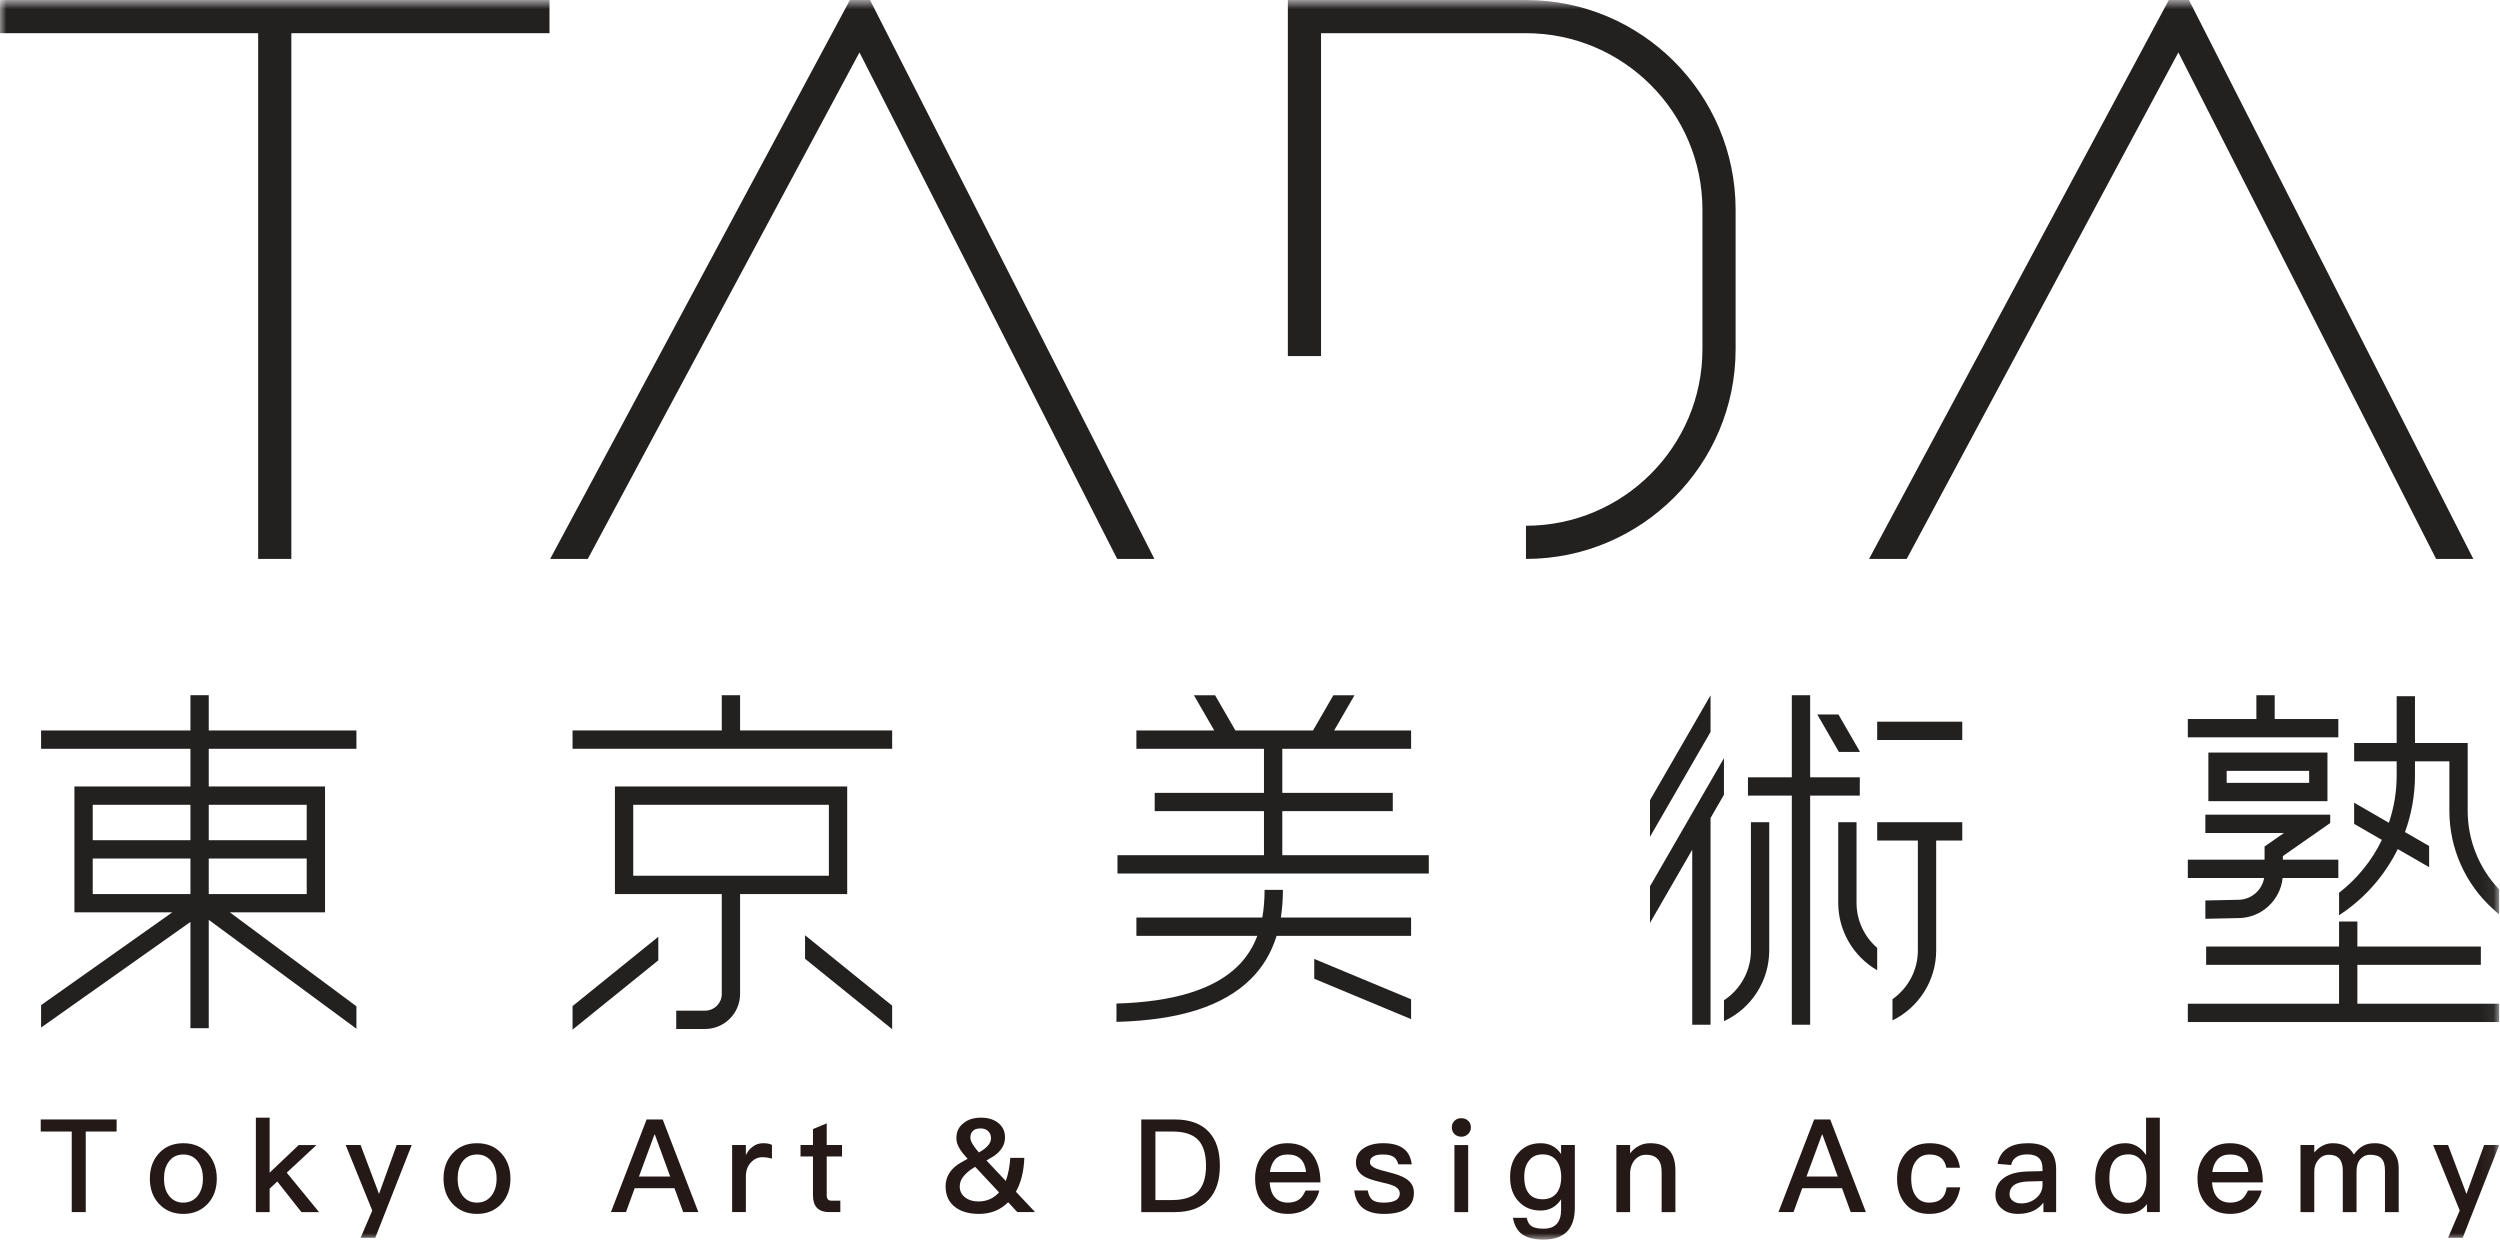 <?xml version="1.0" encoding="UTF-8"?>
<svg width="192px" height="96px" viewBox="0 0 192 96" version="1.1" xmlns="http://www.w3.org/2000/svg" xmlns:xlink="http://www.w3.org/1999/xlink">
    <!-- Generator: Sketch 53.2 (72643) - https://sketchapp.com -->
    <title>Group 31</title>
    <desc>Created with Sketch.</desc>
    <defs>
        <polygon id="path-1" points="0 96 191.936 96 191.936 0.799 0 0.799"></polygon>
    </defs>
    <g id="Page-1" stroke="none" stroke-width="1" fill="none" fill-rule="evenodd">
        <g id="Group-31" transform="translate(0, -0.799)">
            <path d="M16.032,69.462 L23.555,69.462 L23.555,66.733 L16.032,66.733 L16.032,69.462 Z M16.032,65.326 L23.555,65.326 L23.555,62.607 L16.032,62.607 L16.032,65.326 Z M7.122,65.326 L14.626,65.326 L14.626,62.607 L7.122,62.607 L7.122,65.326 Z M7.122,69.462 L14.626,69.462 L14.626,66.733 L7.122,66.733 L7.122,69.462 Z M24.962,70.868 L24.962,61.201 L16.032,61.201 L16.032,58.305 L27.373,58.305 L27.373,56.898 L16.032,56.898 L16.032,54.192 L14.626,54.192 L14.626,56.898 L3.155,56.898 L3.155,58.305 L14.626,58.305 L14.626,61.201 L5.716,61.201 L5.716,70.868 L13.23,70.868 L3.155,77.992 L3.155,79.715 L14.626,71.603 L14.626,79.763 L16.032,79.763 L16.032,71.443 L27.373,79.805 L27.373,78.082 L17.654,70.868 L24.962,70.868 Z" id="Fill-1" fill="#232020"></path>
            <g id="Group-50">
                <path d="M144.168,65.35 L147.292,65.35 L147.292,73.797 C147.292,75.299 146.546,76.691 145.342,77.535 L145.342,79.163 C147.385,78.168 148.698,76.079 148.698,73.797 L148.698,65.35 L150.701,65.35 L150.701,63.943 L144.168,63.943 L144.168,65.35 Z" id="Fill-2" fill="#232020"></path>
                <mask id="mask-2" fill="white">
                    <use xlink:href="#path-1"></use>
                </mask>
                <g id="Clip-5"></g>
                <polygon id="Fill-4" fill="#232020" mask="url(#mask-2)" points="144.168 57.63 150.701 57.63 150.701 56.224 144.168 56.224"></polygon>
                <polygon id="Fill-6" fill="#232020" mask="url(#mask-2)" points="142.832 58.547 142.832 58.512 141.192 55.672 139.568 55.672 141.228 58.547"></polygon>
                <polygon id="Fill-7" fill="#232020" mask="url(#mask-2)" points="142.832 60.496 142.353 60.496 142.353 60.496 139.019 60.496 139.019 54.192 137.612 54.192 137.612 60.496 134.243 60.496 134.243 61.902 137.612 61.902 137.612 79.498 139.019 79.498 139.019 61.902 142.832 61.902"></polygon>
                <path d="M134.471,73.798 C134.471,75.35 133.676,76.784 132.401,77.618 L132.401,79.222 C134.513,78.251 135.877,76.123 135.877,73.798 L135.877,63.943 L134.471,63.943 L134.471,73.798 Z" id="Fill-8" fill="#232020" mask="url(#mask-2)"></path>
                <path d="M142.582,70.141 L142.582,63.943 L141.176,63.943 L141.176,70.141 C141.176,72.284 142.334,74.257 144.168,75.314 L144.168,73.597 C143.18,72.743 142.582,71.486 142.582,70.141" id="Fill-9" fill="#232020" mask="url(#mask-2)"></path>
                <polygon id="Fill-10" fill="#232020" mask="url(#mask-2)" points="131.37 54.198 126.72 62.253 126.72 65.066 131.37 57.011"></polygon>
                <polygon id="Fill-11" fill="#232020" mask="url(#mask-2)" points="132.4 59.025 126.719 68.866 126.719 71.678 129.963 66.058 129.963 79.498 131.37 79.498 131.37 63.763 131.371 63.763 131.371 63.622 132.4 61.838"></polygon>
                <polygon id="Fill-12" fill="#232020" mask="url(#mask-2)" points="68.518 56.898 56.839 56.898 56.839 54.192 55.432 54.192 55.432 56.898 43.972 56.898 43.972 58.304 68.518 58.304"></polygon>
                <path d="M48.632,68.056 L63.658,68.056 L63.658,62.608 L48.632,62.608 L48.632,68.056 Z M65.065,61.201 L47.226,61.201 L47.226,69.462 L55.432,69.462 L55.432,77.134 C55.432,77.842 54.856,78.418 54.148,78.418 L51.934,78.418 L51.934,79.824 L54.148,79.824 C55.632,79.824 56.839,78.617 56.839,77.134 L56.839,69.462 L65.065,69.462 L65.065,61.201 Z" id="Fill-13" fill="#232020" mask="url(#mask-2)"></path>
                <polygon id="Fill-14" fill="#232020" mask="url(#mask-2)" points="43.972 79.875 50.558 74.552 50.558 72.743 43.972 78.066"></polygon>
                <polygon id="Fill-15" fill="#232020" mask="url(#mask-2)" points="61.828 74.435 68.517 79.842 68.517 78.034 61.828 72.626"></polygon>
                <polygon id="Fill-16" fill="#232020" mask="url(#mask-2)" points="98.48 63.095 106.966 63.095 106.966 61.689 98.48 61.689 98.48 58.305 108.373 58.305 108.373 56.899 102.463 56.899 104.026 54.193 102.403 54.193 100.84 56.899 94.879 56.899 93.317 54.193 91.692 54.193 93.254 56.899 87.275 56.899 87.275 58.305 97.073 58.305 97.073 61.689 88.681 61.689 88.681 63.095 97.073 63.095 97.073 66.479 85.822 66.479 85.822 67.885 109.731 67.885 109.731 66.479 98.48 66.479"></polygon>
                <path d="M108.372,71.268 L98.368,71.268 C98.474,70.604 98.527,69.896 98.527,69.141 L97.12,69.141 C97.12,69.914 97.061,70.62 96.944,71.268 L87.275,71.268 L87.275,72.674 L96.561,72.674 C96.226,73.567 95.735,74.328 95.077,74.982 C93.27,76.776 90.134,77.747 85.744,77.871 L85.744,79.279 C90.581,79.152 93.966,78.068 96.068,75.979 C96.986,75.068 97.641,73.973 98.043,72.674 L108.372,72.674 L108.372,71.268 Z" id="Fill-17" fill="#232020" mask="url(#mask-2)"></path>
                <polygon id="Fill-18" fill="#232020" mask="url(#mask-2)" points="100.933 75.968 108.372 79.068 108.372 77.544 100.933 74.445"></polygon>
                <polygon id="Fill-19" fill="#232020" mask="url(#mask-2)" points="179.584 56.019 174.697 56.019 174.697 54.192 173.29 54.192 173.29 56.019 168.025 56.019 168.025 57.425 179.584 57.425"></polygon>
                <path d="M171.009,60.923 L177.343,60.923 L177.343,60.002 L171.009,60.002 L171.009,60.923 Z M169.603,62.329 L178.749,62.329 L178.749,58.595 L169.603,58.595 L169.603,62.329 Z" id="Fill-20" fill="#232020" mask="url(#mask-2)"></path>
                <path d="M171.944,69.901 L169.372,69.955 L169.372,71.362 L171.974,71.307 C173.705,71.27 175.133,69.92 175.307,68.23 L179.584,68.23 L179.584,66.823 L175.325,66.823 L175.325,66.545 L178.961,64.006 L178.961,63.367 L169.372,63.367 L169.372,64.773 L175.405,64.773 L173.919,65.811 L173.919,66.823 L168.025,66.823 L168.025,68.23 L173.886,68.23 C173.722,69.158 172.915,69.88 171.944,69.901" id="Fill-21" fill="#232020" mask="url(#mask-2)"></path>
                <path d="M189.519,63.083 L189.519,57.861 L185.47,57.861 L185.47,54.265 L184.064,54.265 L184.064,57.861 L180.798,57.861 L180.798,58.006 L180.798,59.268 L184.064,59.268 L184.064,60.365 C184.064,61.612 183.856,62.835 183.466,63.988 L180.798,62.448 L180.798,64.072 L182.928,65.302 C182.166,66.88 181.044,68.277 179.64,69.365 L179.64,71.089 C181.594,69.821 183.141,68.051 184.149,66.007 L186.557,67.397 L186.557,65.773 L184.704,64.703 C185.203,63.329 185.47,61.863 185.47,60.365 L185.47,59.268 L188.112,59.268 L188.112,63.083 C188.112,65.946 189.332,68.688 191.459,70.605 L191.936,71.035 L191.936,69.105 C190.394,67.49 189.519,65.331 189.519,63.083" id="Fill-22" fill="#232020" mask="url(#mask-2)"></path>
                <polygon id="Fill-23" fill="#232020" mask="url(#mask-2)" points="181.046 74.899 190.529 74.899 190.529 73.493 181.046 73.493 181.046 71.571 179.64 71.571 179.64 73.083 179.639 73.083 179.639 73.493 169.432 73.493 169.432 74.899 179.639 74.899 179.639 77.884 168.025 77.884 168.025 79.291 191.936 79.291 191.936 77.884 181.046 77.884"></polygon>
                <polygon id="Fill-24" fill="#232020" mask="url(#mask-2)" points="19.826 43.724 22.375 43.724 22.375 3.348 42.201 3.348 42.201 0.799 0 0.799 0 3.348 19.826 3.348"></polygon>
                <polygon id="Fill-25" fill="#232020" mask="url(#mask-2)" points="65.273 0.8 42.251 43.725 45.142 43.725 66.007 4.825 85.799 43.725 88.659 43.725 66.817 0.8"></polygon>
                <polygon id="Fill-26" fill="#232020" mask="url(#mask-2)" points="187.093 43.724 189.952 43.724 168.111 0.799 166.567 0.799 143.543 43.724 146.435 43.724 167.299 4.825"></polygon>
                <path d="M133.295,27.625 L133.295,16.899 C133.295,8.021 126.072,0.8 117.195,0.8 L98.907,0.8 L98.907,28.144 L101.456,28.144 L101.456,3.348 L117.195,3.348 C124.668,3.348 130.747,9.427 130.747,16.899 L130.747,27.625 C130.747,35.097 124.668,41.176 117.195,41.176 L117.195,43.725 C126.072,43.725 133.295,36.502 133.295,27.625" id="Fill-27" fill="#232020" mask="url(#mask-2)"></path>
                <polygon id="Fill-28" fill="#241917" mask="url(#mask-2)" points="8.956 86.774 8.956 87.701 6.585 87.701 6.585 93.888 5.509 93.888 5.509 87.701 3.128 87.701 3.128 86.774"></polygon>
                <path d="M12.944,90.043 C12.705,90.371 12.595,90.8 12.595,91.317 C12.595,91.836 12.705,92.254 12.944,92.583 C13.213,92.962 13.591,93.161 14.08,93.161 C14.567,93.161 14.946,92.962 15.225,92.583 C15.464,92.244 15.584,91.826 15.584,91.317 C15.584,90.8 15.464,90.371 15.225,90.043 C14.946,89.654 14.567,89.465 14.08,89.465 C13.591,89.465 13.213,89.654 12.944,90.043 M15.953,89.375 C16.411,89.884 16.65,90.531 16.65,91.317 C16.65,92.095 16.421,92.742 15.963,93.241 C15.484,93.759 14.856,94.027 14.08,94.027 C13.302,94.027 12.674,93.759 12.197,93.241 C11.738,92.742 11.508,92.095 11.508,91.317 C11.508,90.531 11.738,89.884 12.207,89.375 C12.674,88.857 13.302,88.598 14.08,88.598 C14.856,88.598 15.484,88.857 15.953,89.375" id="Fill-29" fill="#241917" mask="url(#mask-2)"></path>
                <polygon id="Fill-30" fill="#241917" mask="url(#mask-2)" points="20.708 86.636 20.708 90.86 22.939 88.738 24.305 88.738 22.022 90.86 24.503 93.889 23.148 93.889 21.296 91.537 20.708 92.085 20.708 93.889 19.651 93.889 19.651 86.636"></polygon>
                <polygon id="Fill-31" fill="#241917" mask="url(#mask-2)" points="27.694 88.737 29.108 92.493 30.464 88.737 31.619 88.737 28.82 95.86 27.694 95.86 28.59 93.768 26.548 88.737"></polygon>
                <path d="M35.497,90.043 C35.258,90.371 35.148,90.8 35.148,91.317 C35.148,91.836 35.258,92.254 35.497,92.583 C35.767,92.962 36.144,93.161 36.633,93.161 C37.121,93.161 37.5,92.962 37.779,92.583 C38.018,92.244 38.138,91.826 38.138,91.317 C38.138,90.8 38.018,90.371 37.779,90.043 C37.5,89.654 37.121,89.465 36.633,89.465 C36.144,89.465 35.767,89.654 35.497,90.043 M38.506,89.375 C38.965,89.884 39.203,90.531 39.203,91.317 C39.203,92.095 38.975,92.742 38.516,93.241 C38.038,93.759 37.41,94.027 36.633,94.027 C35.856,94.027 35.228,93.759 34.75,93.241 C34.292,92.742 34.062,92.095 34.062,91.317 C34.062,90.531 34.292,89.884 34.76,89.375 C35.228,88.857 35.856,88.598 36.633,88.598 C37.41,88.598 38.038,88.857 38.506,89.375" id="Fill-32" fill="#241917" mask="url(#mask-2)"></path>
                <path d="M51.472,91.158 L50.296,87.94 L50.257,87.94 L49.072,91.158 L51.472,91.158 Z M50.895,86.774 L53.634,93.888 L52.469,93.888 L51.801,92.054 L48.743,92.054 L48.075,93.888 L46.919,93.888 L49.659,86.774 L50.895,86.774 Z" id="Fill-33" fill="#241917" mask="url(#mask-2)"></path>
                <path d="M59.286,88.727 L59.286,89.783 C59.027,89.704 58.778,89.673 58.538,89.673 C58.22,89.673 57.931,89.803 57.682,90.062 C57.413,90.341 57.283,90.709 57.283,91.158 L57.283,93.888 L56.227,93.888 L56.227,88.737 L57.283,88.737 L57.283,89.514 C57.413,89.235 57.582,89.026 57.782,88.886 C58.02,88.687 58.3,88.597 58.618,88.597 C58.877,88.597 59.106,88.637 59.286,88.727" id="Fill-34" fill="#241917" mask="url(#mask-2)"></path>
                <path d="M63.492,88.737 L64.668,88.737 L64.668,89.614 L63.492,89.614 L63.492,92.603 C63.492,92.742 63.522,92.841 63.582,92.912 C63.641,92.971 63.731,93.011 63.861,93.011 L64.538,93.011 L64.538,93.888 L63.691,93.888 C63.253,93.888 62.925,93.768 62.725,93.54 C62.526,93.32 62.436,93.011 62.436,92.603 L62.436,89.614 L61.48,89.614 L61.48,88.737 L62.436,88.737 L62.436,87.511 L63.492,87.073 L63.492,88.737 Z" id="Fill-35" fill="#241917" mask="url(#mask-2)"></path>
                <path d="M74.724,87.651 C74.585,87.771 74.525,87.95 74.525,88.179 C74.525,88.348 74.615,88.568 74.814,88.846 C74.904,88.976 75.024,89.126 75.183,89.305 C75.183,89.305 75.193,89.296 75.203,89.296 C75.8,88.957 76.109,88.597 76.109,88.219 C76.109,87.99 76.039,87.81 75.9,87.681 C75.76,87.532 75.562,87.463 75.312,87.463 C75.043,87.463 74.844,87.521 74.724,87.651 M76.727,92.374 L74.894,90.411 C74.854,90.43 74.814,90.461 74.774,90.481 C74.465,90.67 74.216,90.879 74.037,91.098 C73.818,91.338 73.708,91.617 73.708,91.925 C73.708,92.274 73.847,92.552 74.136,92.772 C74.396,92.971 74.735,93.071 75.143,93.071 C75.79,93.071 76.318,92.832 76.727,92.374 M73.708,89.026 C73.529,88.747 73.45,88.478 73.45,88.21 C73.45,87.711 73.638,87.323 74.017,87.044 C74.356,86.764 74.804,86.635 75.342,86.635 C75.85,86.635 76.279,86.755 76.617,87.004 C76.995,87.283 77.185,87.661 77.185,88.149 C77.185,88.708 76.906,89.175 76.348,89.574 L75.76,89.922 L77.245,91.497 C77.424,90.999 77.543,90.411 77.593,89.723 L78.669,89.723 C78.63,90.75 78.42,91.617 78.022,92.324 L79.496,93.888 L78.131,93.888 L77.424,93.13 C76.836,93.728 76.089,94.027 75.183,94.027 C74.435,94.027 73.837,93.858 73.389,93.529 C72.871,93.15 72.622,92.613 72.622,91.905 C72.622,91.248 72.921,90.7 73.529,90.252 C73.569,90.212 73.837,90.062 74.316,89.793 C74.017,89.474 73.818,89.215 73.708,89.026" id="Fill-36" fill="#241917" mask="url(#mask-2)"></path>
                <path d="M88.736,92.962 L90.021,92.962 C90.918,92.962 91.586,92.742 92.005,92.315 C92.413,91.886 92.622,91.229 92.622,90.332 C92.622,89.415 92.413,88.758 92.014,88.339 C91.595,87.911 90.938,87.701 90.042,87.701 L88.736,87.701 L88.736,92.962 Z M90.241,86.775 C91.386,86.775 92.254,87.094 92.851,87.741 C93.409,88.339 93.687,89.206 93.687,90.332 C93.687,91.447 93.399,92.315 92.831,92.932 C92.233,93.569 91.367,93.889 90.22,93.889 L87.65,93.889 L87.65,86.775 L90.241,86.775 Z" id="Fill-37" fill="#241917" mask="url(#mask-2)"></path>
                <path d="M97.955,89.813 C97.736,90.042 97.587,90.371 97.527,90.809 L100.307,90.809 C100.207,89.913 99.739,89.464 98.901,89.464 C98.504,89.464 98.194,89.574 97.955,89.813 M100.795,89.455 C101.193,89.972 101.402,90.69 101.412,91.606 L97.507,91.606 C97.547,92.104 97.676,92.493 97.916,92.762 C98.155,93.021 98.483,93.161 98.901,93.161 C99.27,93.161 99.569,93.071 99.799,92.902 C99.977,92.762 100.127,92.533 100.267,92.234 L101.322,92.234 C101.203,92.712 100.975,93.121 100.615,93.439 C100.167,93.828 99.599,94.027 98.912,94.027 C98.155,94.027 97.547,93.788 97.108,93.32 C96.631,92.822 96.392,92.154 96.392,91.307 C96.392,90.541 96.61,89.903 97.068,89.384 C97.507,88.857 98.115,88.597 98.872,88.597 C99.709,88.597 100.356,88.876 100.795,89.455" id="Fill-38" fill="#241917" mask="url(#mask-2)"></path>
                <path d="M108.42,90.222 L107.394,90.222 C107.314,89.944 107.194,89.754 107.024,89.644 C106.846,89.525 106.566,89.465 106.208,89.465 C105.889,89.465 105.65,89.504 105.49,89.605 C105.301,89.704 105.211,89.864 105.211,90.062 C105.211,90.243 105.351,90.391 105.63,90.52 C105.809,90.6 106.148,90.701 106.666,90.829 C107.254,90.969 107.692,91.138 107.971,91.317 C108.38,91.576 108.589,91.936 108.589,92.394 C108.589,93.48 107.821,94.028 106.297,94.028 C104.883,94.028 104.126,93.419 104.006,92.225 L105.042,92.225 C105.102,92.573 105.232,92.823 105.411,92.962 C105.59,93.091 105.869,93.16 106.268,93.16 C107.084,93.16 107.503,92.921 107.503,92.463 C107.503,92.215 107.344,92.016 107.045,91.876 C106.885,91.796 106.537,91.697 106.009,91.576 C105.4,91.438 104.973,91.287 104.733,91.129 C104.335,90.879 104.136,90.531 104.136,90.093 C104.136,89.624 104.325,89.255 104.714,88.996 C105.102,88.728 105.61,88.597 106.228,88.597 C107.563,88.597 108.3,89.135 108.42,90.222" id="Fill-39" fill="#241917" mask="url(#mask-2)"></path>
                <path d="M111.699,93.889 L112.756,93.889 L112.756,88.738 L111.699,88.738 L111.699,93.889 Z M112.756,86.875 C112.895,87.004 112.965,87.173 112.965,87.383 C112.965,87.592 112.885,87.761 112.745,87.9 C112.606,88.03 112.427,88.099 112.228,88.099 C112.019,88.099 111.849,88.03 111.709,87.9 C111.569,87.761 111.5,87.582 111.5,87.383 C111.5,87.173 111.569,87.004 111.709,86.875 C111.849,86.735 112.019,86.676 112.228,86.676 C112.437,86.676 112.616,86.735 112.756,86.875 L112.756,86.875 Z" id="Fill-40" fill="#241917" mask="url(#mask-2)"></path>
                <path d="M117.441,89.923 C117.18,90.222 117.061,90.651 117.061,91.198 C117.061,91.696 117.162,92.095 117.361,92.384 C117.588,92.723 117.959,92.902 118.475,92.902 C118.924,92.902 119.273,92.753 119.532,92.454 C119.772,92.145 119.9,91.727 119.9,91.198 C119.9,90.66 119.772,90.232 119.532,89.923 C119.273,89.605 118.924,89.455 118.475,89.455 C118.028,89.455 117.678,89.605 117.441,89.923 M119.891,89.425 L119.891,88.737 L120.947,88.737 L120.947,93.55 C120.947,95.184 120.139,96 118.546,96 C117.829,96 117.281,95.861 116.901,95.592 C116.523,95.313 116.294,94.895 116.195,94.326 L117.251,94.326 C117.311,94.626 117.43,94.845 117.629,94.975 C117.819,95.094 118.127,95.163 118.546,95.163 C119.442,95.163 119.891,94.675 119.891,93.709 L119.891,92.912 C119.513,93.48 118.995,93.769 118.317,93.769 C117.62,93.769 117.052,93.529 116.624,93.062 C116.184,92.593 115.975,91.976 115.975,91.198 C115.975,90.421 116.184,89.804 116.624,89.325 C117.052,88.837 117.62,88.598 118.317,88.598 C118.995,88.598 119.513,88.867 119.891,89.425" id="Fill-41" fill="#241917" mask="url(#mask-2)"></path>
                <path d="M128.671,90.71 L128.671,93.889 L127.614,93.889 L127.614,90.8 C127.614,89.923 127.206,89.484 126.409,89.484 C126.109,89.484 125.841,89.584 125.622,89.804 C125.383,90.043 125.233,90.371 125.193,90.79 L125.193,93.889 L124.138,93.889 L124.138,88.737 L125.193,88.737 L125.193,89.375 C125.393,89.116 125.622,88.927 125.881,88.797 C126.14,88.658 126.429,88.598 126.747,88.598 C128.023,88.598 128.671,89.296 128.671,90.71" id="Fill-42" fill="#241917" mask="url(#mask-2)"></path>
                <path d="M141.139,91.158 L139.963,87.94 L139.924,87.94 L138.738,91.158 L141.139,91.158 Z M140.561,86.774 L143.301,93.888 L142.135,93.888 L141.468,92.054 L138.41,92.054 L137.742,93.888 L136.586,93.888 L139.326,86.774 L140.561,86.774 Z" id="Fill-43" fill="#241917" mask="url(#mask-2)"></path>
                <path d="M149.769,89.046 C150.168,89.365 150.427,89.844 150.527,90.482 L149.48,90.482 C149.411,90.132 149.272,89.873 149.052,89.714 C148.832,89.545 148.543,89.465 148.185,89.465 C147.748,89.465 147.409,89.624 147.16,89.953 C146.9,90.272 146.781,90.73 146.781,91.308 C146.781,91.886 146.9,92.344 147.15,92.673 C147.378,92.991 147.717,93.161 148.175,93.161 C148.962,93.161 149.401,92.763 149.5,91.985 L150.546,91.985 C150.427,92.673 150.158,93.191 149.759,93.529 C149.361,93.858 148.823,94.027 148.165,94.027 C147.378,94.027 146.771,93.769 146.332,93.251 C145.904,92.753 145.695,92.115 145.695,91.317 C145.695,90.541 145.904,89.903 146.323,89.405 C146.771,88.867 147.388,88.598 148.185,88.598 C148.842,88.598 149.371,88.747 149.769,89.046" id="Fill-44" fill="#241917" mask="url(#mask-2)"></path>
                <path d="M155.779,91.537 C154.812,91.557 154.335,91.895 154.335,92.533 C154.335,92.732 154.415,92.891 154.584,93.021 C154.743,93.15 154.963,93.221 155.231,93.221 C155.679,93.221 156.057,93.081 156.377,92.812 C156.695,92.543 156.865,92.204 156.865,91.806 L156.865,91.507 L155.779,91.537 Z M157.443,89.166 C157.752,89.495 157.911,89.973 157.911,90.6 L157.911,93.889 L156.934,93.889 L156.934,93.161 C156.735,93.42 156.487,93.629 156.188,93.778 C155.849,93.937 155.45,94.027 154.992,94.027 C154.454,94.027 154.036,93.889 153.737,93.619 C153.408,93.35 153.249,93.001 153.249,92.573 C153.249,91.995 153.478,91.547 153.936,91.238 C154.354,90.939 154.952,90.79 155.709,90.769 L156.865,90.74 L156.865,90.531 C156.865,89.813 156.476,89.455 155.699,89.455 C155.371,89.455 155.101,89.515 154.902,89.634 C154.664,89.773 154.513,89.982 154.454,90.271 L153.408,90.183 C153.517,89.624 153.797,89.206 154.235,88.946 C154.613,88.708 155.132,88.598 155.769,88.598 C156.526,88.598 157.085,88.787 157.443,89.166 L157.443,89.166 Z" id="Fill-45" fill="#241917" mask="url(#mask-2)"></path>
                <path d="M162.327,89.982 C162.108,90.281 161.999,90.719 161.999,91.288 C161.999,91.855 162.098,92.294 162.307,92.613 C162.547,92.981 162.935,93.17 163.453,93.17 C163.911,93.17 164.26,92.981 164.519,92.623 C164.738,92.294 164.848,91.876 164.848,91.357 L164.848,91.268 C164.848,90.71 164.709,90.261 164.449,89.922 C164.19,89.604 163.872,89.455 163.483,89.455 C162.965,89.455 162.577,89.624 162.327,89.982 L162.327,89.982 Z M165.874,86.635 L165.874,93.888 L164.888,93.888 L164.888,93.27 C164.529,93.768 163.991,94.027 163.294,94.027 C162.537,94.027 161.939,93.758 161.51,93.22 C161.112,92.722 160.912,92.075 160.912,91.288 C160.912,90.531 161.102,89.903 161.5,89.405 C161.919,88.867 162.507,88.597 163.244,88.597 C163.872,88.597 164.399,88.896 164.818,89.504 L164.818,86.635 L165.874,86.635 Z" id="Fill-46" fill="#241917" mask="url(#mask-2)"></path>
                <path d="M170.331,89.813 C170.111,90.042 169.962,90.371 169.902,90.809 L172.682,90.809 C172.582,89.913 172.114,89.464 171.277,89.464 C170.879,89.464 170.569,89.574 170.331,89.813 M173.17,89.455 C173.568,89.972 173.777,90.69 173.787,91.606 L169.882,91.606 C169.922,92.104 170.052,92.493 170.291,92.762 C170.53,93.021 170.858,93.161 171.277,93.161 C171.645,93.161 171.944,93.071 172.174,92.902 C172.352,92.762 172.503,92.533 172.642,92.234 L173.698,92.234 C173.578,92.712 173.35,93.121 172.99,93.439 C172.542,93.828 171.975,94.027 171.287,94.027 C170.53,94.027 169.922,93.788 169.483,93.32 C169.006,92.822 168.767,92.154 168.767,91.307 C168.767,90.541 168.985,89.903 169.444,89.384 C169.882,88.857 170.49,88.597 171.247,88.597 C172.084,88.597 172.731,88.876 173.17,89.455" id="Fill-47" fill="#241917" mask="url(#mask-2)"></path>
                <path d="M180.774,89.465 C181.004,89.147 181.254,88.917 181.512,88.787 C181.75,88.658 182.04,88.598 182.387,88.598 C182.917,88.598 183.355,88.768 183.703,89.126 C184.042,89.475 184.22,89.933 184.22,90.511 L184.22,93.889 L183.166,93.889 L183.166,90.691 C183.166,90.272 183.077,89.963 182.897,89.774 C182.716,89.574 182.418,89.485 182.019,89.485 C181.72,89.485 181.482,89.595 181.282,89.814 C181.083,90.033 180.983,90.342 180.983,90.72 L180.983,93.889 L179.927,93.889 L179.927,90.7 C179.927,89.884 179.569,89.485 178.871,89.485 C178.534,89.485 178.254,89.614 178.054,89.873 C177.835,90.122 177.736,90.431 177.736,90.79 L177.736,93.889 L176.679,93.889 L176.679,88.737 L177.736,88.737 L177.736,89.306 C178.155,88.827 178.631,88.598 179.15,88.598 C179.907,88.598 180.456,88.887 180.774,89.465" id="Fill-48" fill="#241917" mask="url(#mask-2)"></path>
                <polygon id="Fill-49" fill="#241917" mask="url(#mask-2)" points="188.011 88.737 189.425 92.493 190.781 88.737 191.936 88.737 189.137 95.86 188.011 95.86 188.907 93.768 186.865 88.737"></polygon>
            </g>
        </g>
    </g>
</svg>